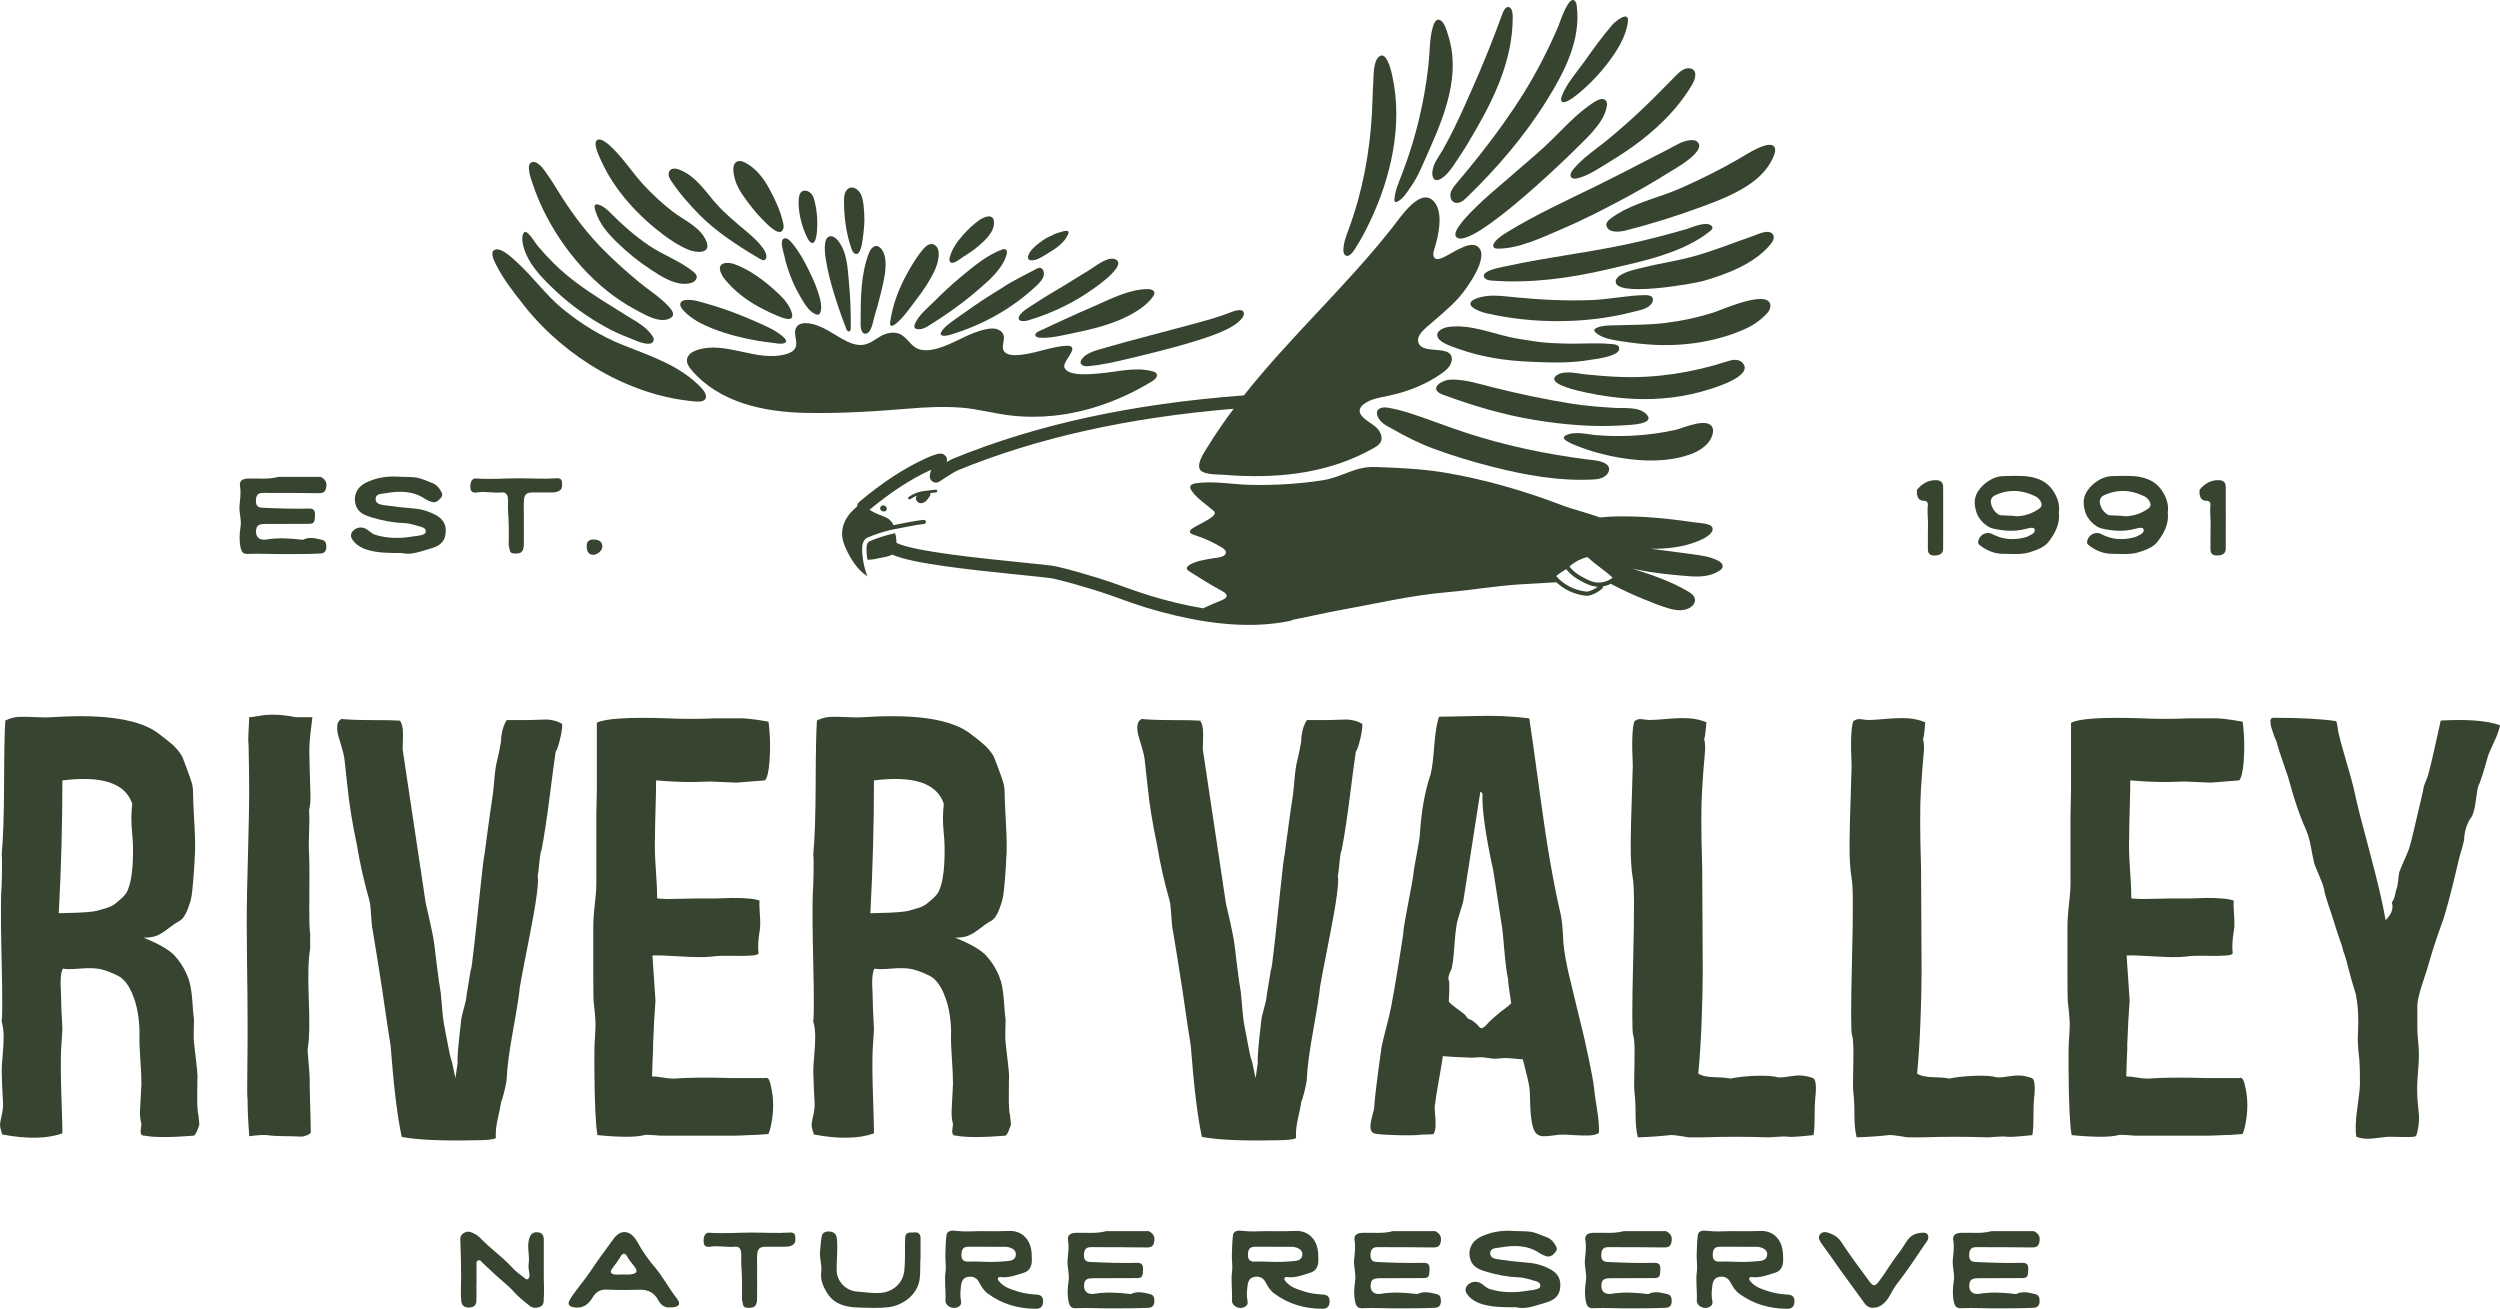 <svg xmlns="http://www.w3.org/2000/svg" id="Layer_2" data-name="Layer 2" viewBox="0 0 851.2 445.62"><defs><style>      .cls-1 {        fill: #374430;      }    </style></defs><g id="Layer_1-2" data-name="Layer 1"><g><g><path class="cls-1" d="m531.75,32.75c-.15.41-.28.85-.21,1.28.43,2.86,6.9-3.02,7.66-3.69,2.8-2.48,5.37-5.22,7.67-8.17,3.35-4.32,6.64-9.17,7.39-14.71.55-4.12-4.29-.17-5.25.94-3.35,3.88-6.36,8.03-9.31,12.22-2.19,3.12-5.1,6.39-6.94,9.9-.38.73-.72,1.47-1,2.23Z"></path><path class="cls-1" d="m458.45,87.09c1.5.4,3.07-2.66,3.7-3.65,1.58-2.49,2.96-5.22,4.21-7.82,7.22-15.06,11.31-32.99,7.74-49.57-.12-.57-.25-1.14-.4-1.7-.35-1.4-1.8-6.8-4.07-5.15-2.16,1.57-1.91,6.81-2.07,9.17-.22,3.29-.24,6.59-.42,9.89-.73,13.53-3.21,27-7.92,39.72-.84,2.27-1.77,4.62-1.82,7.07-.02.8.15,1.8,1.04,2.04Z"></path><path class="cls-1" d="m475.21,68.8c.14.02.28-.02.4-.08,2.03-.84,3.55-3.38,4.75-5.13,1.32-1.92,2.46-3.95,3.4-6.08,6.21-14.07,14.37-29.96,9.25-45.68-.47-1.46-1.19-4.38-2.83-5.04-1.49-.6-2.14,1.73-2.41,2.72-1.08,3.94-.93,8.19-1.37,12.24-.46,4.31-1.11,8.6-1.95,12.85-1.65,8.42-4.03,16.69-7.12,24.7-1.08,2.8-2.28,5.45-2.57,8.48-.04.41.03.95.44,1.02Z"></path><path class="cls-1" d="m487.67,58.71c0,.11,0,.23,0,.34,0,.92.32,2.01,1.2,2.24.4.1.82,0,1.2-.16,2.79-1.19,4.97-5.08,6.61-7.47,2.05-3.01,3.89-6.16,5.71-9.32,6.84-11.85,12.56-24.26,12.67-38.2,0-1.06-.02-3.95-1.74-3.73-1.01.13-1.64,1.89-1.93,2.69-.03.09-.06.17-.09.26-3.15,8.62-6.59,17.13-10.32,25.51-2.01,4.51-4,9.03-6.2,13.46-1.12,2.25-2.28,4.48-3.53,6.67-1.39,2.43-3.41,4.81-3.57,7.71Z"></path><path class="cls-1" d="m494.17,64.92c-1.02,2.21.22,5.01,3.03,3.93.84-.32,1.51-.96,2.16-1.58,10.29-9.96,19.77-20.98,27.33-33.17,5.94-9.58,11.63-20.39,10.17-32.05-.07-.57-.17-1.16-.53-1.61-2.12-2.62-5.25,7.3-5.77,8.53-1.71,3.99-3.56,7.93-5.56,11.78-7.66,14.94-18.11,28.66-28.91,41.46-.71.84-1.44,1.7-1.9,2.7Z"></path><path class="cls-1" d="m542.16,44.95c2.25-2.6,4.45-5.49,4.93-8.89.08-.56.1-1.18-.2-1.66-.74-1.17-2.55-.62-3.72.11-6.63,4.13-11.46,10.02-17.09,15.26-3.9,3.62-8.06,6.98-12.03,10.53-1.47,1.31-10.95,8.98-15.75,14.66-2.1,2.49-3.31,4.59-2.55,5.61,4.48,6,42.54-31.14,46.42-35.61Z"></path><path class="cls-1" d="m568.17,50.74c-2.78,1.42-5.55,2.85-8.31,4.28-5.54,2.86-11.08,5.72-16.68,8.46-10.17,4.98-20.42,9.66-30.08,15.6-1.54.94-3.1,1.94-4.19,3.38-.13.17-.26.37-.35.58-.17.39-.22.81.02,1.14.29.41.87.47,1.38.48,7.16.03,14.89-3.72,21.36-6.47,7.19-3.06,14.15-6.6,21.04-10.28,5.5-2.94,10.9-6.07,16.19-9.38,1.53-.96,13.48-7.54,9.02-10.49-.41-.27-.93-.34-1.43-.34-2.88-.04-5.48,1.76-7.95,3.03Z"></path><path class="cls-1" d="m583.03,77.73c.13-.66-.23-.83-.7-1.13-1.9-1.19-6.48.94-8.41,1.49-6,1.71-12.04,3.31-18.13,4.67-14.13,3.15-28.55,4.73-42.67,7.81-.47.1-2.15.38-3.85.85-2.59.71-5.2,1.85-3.55,3.42.57.54,1.41.64,2.19.7,13.23,1,26.54-.8,39.41-3.82,11.59-2.72,25.57-5.43,35.02-13.1.3-.24.61-.52.68-.9Z"></path><path class="cls-1" d="m562.44,103.19c.3-.49.48-1.11.27-1.65-.36-.9-1.53-1.07-2.5-1.06-5.97.07-11.88,1.39-17.86,1.66-8.91.4-17.84-.08-26.7-.94-4.16-.4-8.75-1.13-12.77.35-5.42,2,.34,4.45,3.12,5.09,15.97,3.69,34.12,3.68,50.03-.45,2.18-.56,5.14-.93,6.41-3.01Z"></path><path class="cls-1" d="m540.4,122.68c2.7-.42,5.45-.69,8.03-1.61.94-.33,2.48-.86,2.8-1.95.59-2.04-2.16-1.92-3.42-2.04-4.19-.37-8.54-.05-12.75-.06-2.36,0-4.74-.14-7.09-.24-3.7-.17-7.36-.85-11.02-1.43-7.73-1.23-15.95-5.17-23.85-4.02-1.7.25-4.53,1.45-3.55,3.57.89,1.94,5.23,3.23,7.06,3.89,7.7,2.76,15.86,4.01,24.01,4.36,6.64.28,13.18.57,19.79-.46Z"></path><path class="cls-1" d="m549.22,138.84c-4.76-.3-9.38-.65-14.05-1.39-9.16-1.47-17.96-3.32-27.04-5.61-4.36-1.1-8.95-2.59-13.69-2.61-.58,0-1.54.09-2.35.36-3.01.99-4.87,3.31-.64,4.86,10.01,3.65,20.19,6.75,30.92,8.51,10.06,1.65,20.02,2.54,30.33,1.86,1.82-.12,11.38-.29,7.8-3.86-2.62-2.61-7.73-1.88-11.28-2.1Z"></path><path class="cls-1" d="m540.66,156.46c-14.11-1.8-27.9-4.67-41.37-9.06-6.15-2.01-12.16-4.37-18.3-6.41-2.82-.93-5.65-1.72-8.56-2.2-2.17-.36-4.25.48-3.42,2.82.82,2.34,3.1,3.34,5.02,4.42,4.84,2.72,9,4.87,14.31,6.83,6.48,2.4,13.11,4.37,19.81,6.08,11.19,2.83,22.35,4.88,33.95,4.34,1.73-.08,3.62-.29,4.9-1.61,1.13-1.17,1.27-2.72-.18-3.71-1.71-1.17-4.14-1.25-6.13-1.51Z"></path><path class="cls-1" d="m537.15,56c-.56.57-1.09,1.17-1.6,1.79-.6.74-1.43,2.3-.15,2.9.51.24,1.11.16,1.66.03,3.83-.9,7.57-3.59,10.91-5.6,3.73-2.24,7.36-4.66,10.8-7.32,6.81-5.26,12.98-11.52,17.37-18.98.97-1.65,2.13-4.97-.66-5.53-1.87-.37-3.54,1.1-4.88,2.45-3.58,3.62-7.11,7.3-10.8,10.81-4.07,3.87-8.27,7.63-12.63,11.18-3.35,2.73-7,5.16-10.01,8.26Z"></path><path class="cls-1" d="m604.29,50.35c-1.23-3.39-10.12,2.5-11.67,3.4-6.59,3.85-13.45,7.26-20.43,10.34-6.26,2.77-13.02,4.3-19.13,7.43-1.68.86-3.28,1.83-4.78,2.97-.75.57-1.55,1.41-1.32,2.35.64,2.65,4.69,2.11,6.46,1.66,8.69-2.21,17.49-4.95,25.93-8.08,5.9-2.19,12.01-4.51,17.14-8.25,3.31-2.41,6.19-5.6,7.6-9.51.27-.74.48-1.56.2-2.31Z"></path><path class="cls-1" d="m596.96,80.32c-7,2.42-13.8,5.21-20.97,7.14-5.33,1.43-10.78,2.19-16.13,3.53-2.52.63-7.47,1.55-9.24,3.62-.28.33-.43.63-.48.91-1.14,6.03,26.68,1.03,29.7.17,8.08-2.31,17.63-5.91,23.06-12.59.77-.95,1.46-2.34.72-3.32-1.44-1.89-5.02-.03-6.66.54Z"></path><path class="cls-1" d="m583.25,106.46c-5.3,1.66-10.76,2.83-16.27,3.5-5.39.65-10.78.63-16.19.78-2.27.07-5.01-.04-7.14.86-.87.37-1.2.92-.24,1.75,2.28,1.97,6.14,2.45,9.03,2.9,3.63.57,7.32.99,10.99,1.17,10.69.5,21.92-1.25,31.63-5.83,2.38-1.12,5.1-3.2,6.81-5.19.6-.7,1.01-1.63.9-2.54-.69-5.58-17.04,1.84-19.51,2.62Z"></path><path class="cls-1" d="m590.53,122.52c-.98.04-1.92.36-2.85.65-11.51,3.69-23.69,5.6-35.79,5.18-4.08-.14-8.16-.48-12.22-.9-2.8-.29-7.16-1.49-9.69.36-3.62,2.63,6.15,4.93,7.19,5.18,4.47,1.1,9.02,1.91,13.6,2.39,1.77.19,3.55.32,5.33.41,8.95.43,17.63-.58,26.14-3.31,2.33-.75,15.1-4.67,10.99-9.02-.67-.71-1.71-.98-2.69-.94Z"></path><path class="cls-1" d="m575.25,154.8c3.47-1.21,6.98-3.49,7.88-7.05.19-.77.24-1.62-.13-2.32-1.84-3.46-10.01.39-12.62.96-4.89,1.07-9.86,1.73-14.86,1.97-3.96.2-7.93.13-11.88-.19-3.32-.27-7.39-1.5-10.55.07-.76.38-.78.82-.44,1.26.78.99,3.43,1.97,3.89,2.15,2.3.94,4.66,1.75,7.06,2.42,9.76,2.72,21.92,4.12,31.65.72Z"></path><path class="cls-1" d="m257.72,109.67c-3.79-1.67-7.64-3.22-11.56-4.56-1.96-.67-3.93-1.29-5.93-1.84-1.82-.51-3.71-1.14-5.59-1.17-.89-.02-2.32.02-2.85.89-.58.95.36,2.1.96,2.77,2.54,2.81,6.36,4.71,9.83,6.1,5.01,1.96,10.31,3.32,15.61,4.2,1.59.26,3.19.48,4.8.65.85.09,2.09.38,3.13.31.46-.03.89-.13,1.23-.35.72-.47.02-1.35-.42-1.75-2.58-2.38-6.04-3.84-9.21-5.24Z"></path><path class="cls-1" d="m269.04,108.55c.82-.27.79-1.2.6-1.89-.93-3.37-3.72-5.94-6.24-8.19-3.87-3.45-8.6-6.87-13.52-8.6-1.73-.61-5.23-.73-4.73,2.01.33,1.77,1.73,3.4,2.91,4.68,3.36,3.69,7.5,6.55,11.95,8.79,1.42.71,2.84,1.43,4.31,2.02,1.26.51,2.97,1.31,4.37,1.24.12,0,.24-.03.36-.07Z"></path><path class="cls-1" d="m266.82,86.19c.46,2.15,1.05,4.28,1.77,6.35,1.01,2.9,2.29,5.71,3.85,8.36.62,1.05,1.3,2.27,2.12,3.37.86,1.16,1.87,2.18,3.1,2.71.4.17.91.28,1.26.01.18-.14.28-.35.36-.56.58-1.52.23-3.48-.17-5.02-.82-3.21-2.18-6.25-3.64-9.22-1.57-3.19-3.27-6.33-5.51-9.09-.6-.74-1.88-2.37-3.02-1.89-1.49.62-.35,3.92-.13,4.97Z"></path><path class="cls-1" d="m288.17,112.02c.02.06.05.12.07.17.21.5.87,1.04,1.27.34.13-.24.14-.52.15-.79.08-5.15-.11-10.32-.6-15.45-.45-4.78-.56-10.38-3.69-14.3-.61-.76-1.41-1.49-2.38-1.55-4.88-.32-.07,15.98.61,18.27,1.33,4.5,2.86,8.94,4.57,13.31Z"></path><path class="cls-1" d="m293.54,112.91c.29.49.63.7.99.72,2.19.09,2.75-4.41,3.19-5.85.8-2.64,1.56-5.29,2.19-7.97.9-3.8,2.03-8.07,1.47-11.96-.19-1.29-.86-2.99-1.98-3.74-1.6-1.08-2.94.53-3.5,1.95-2.86,7.27-2.85,15.6-2.87,23.29,0,1.17-.11,2.51.5,3.57Z"></path><path class="cls-1" d="m305.07,110.2c2.75-2.32,4.94-5.61,7.1-8.45,2.32-3.05,4.5-6.25,6.11-9.74.96-2.08,2.72-7.67-.55-8.84-1.78-.64-3.57,1.81-4.47,2.98-1.64,2.15-3.05,4.53-4.36,6.89-2.88,5.2-5.04,10.87-5.84,16.79-.24,1.76,1.22,1.04,2,.38Z"></path><path class="cls-1" d="m318.06,102.64c-2.22,2.24-5.35,4.7-6.56,7.67-.05.11-.09.24-.12.36-.1.39-.1.81.18,1.08.15.15.37.23.58.27,2.01.42,3.75-.94,5.35-1.95,1.83-1.15,3.63-2.34,5.41-3.57,3.55-2.46,6.99-5.09,10.26-7.93,3.63-3.15,8.35-7.18,9.59-12.03.14-.56.17-1.26-.31-1.58-.38-.25-.88-.12-1.31.03-5.15,1.85-9.89,5.92-14.07,9.37-3.15,2.6-6.12,5.39-8.99,8.28Z"></path><path class="cls-1" d="m355.37,93.74c.26-1.1-.29-2.58-1.42-2.56-.37,0-.72.19-1.05.36-3.92,2.11-7.88,3.92-11.61,6.41-1.08.72-2.21,1.36-3.31,2.05-4.46,2.77-8.68,5.79-12.98,8.83-1,.71-1.94,1.42-2.86,2.22-.45.39-1.98,1.96-1.87,2.66,0,.02,0,.03.01.05.27.93,2.22.52,2.84.34,11.08-3.24,21.4-8.91,29.81-16.85,1.05-.99,2.11-2.09,2.44-3.49Z"></path><path class="cls-1" d="m347.05,107.6c-.26.52-.27.9-.12,1.17.41.72,1.96.65,2.85.39,6.98-2.04,13.69-5.06,19.8-9.01,1.32-.85,14.41-9.38,10.43-11.73-2.31-1.36-6.34,1.68-8.18,2.91-2.21,1.48-4.53,2.74-6.76,4.18-4.11,2.65-8.45,4.93-12.49,7.68-1.55,1.06-4.67,2.7-5.54,4.41Z"></path><path class="cls-1" d="m353.58,112.86c-.5.23-1.07.59-1.09,1.11,0,.04,0,.07,0,.11.07.62.84.85,1.46.89,3.83.27,7.89-.82,11.62-1.58,5.49-1.11,11.06-2.47,16.21-4.71,3.73-1.62,8.69-4.43,10.91-7.91.21-.33.4-.69.37-1.07-.07-.94-1.28-1.27-2.22-1.27-6.53,0-13.07,3.58-18.94,6.1-6.16,2.64-12.33,5.52-18.33,8.32Z"></path><path class="cls-1" d="m368.51,122.03c-.23.29-.46.61-.55.95-.08.27-.08.55.08.83.5.91,1.58.94,2.48.86,1.27-.12,2.54-.28,3.81-.47,2.48-.38,4.95-.9,7.39-1.48,8.82-2.07,17.65-4.19,26.3-6.92,3.24-1.02,6.48-2.12,9.54-3.61,1.95-.94,3.86-2.08,5.24-3.75.38-.47.73-1.01.73-1.62-.03-2.14-3.42-.91-4.47-.5-4.38,1.75-8.94,2.94-13.48,4.17-1.03.28-2.05.56-3.08.83-8.8,2.38-17.67,4.61-26.42,7.15-2.39.69-5.91,1.49-7.55,3.55Z"></path><path class="cls-1" d="m211.96,117.41c-7.41-2.95-14.27-7.23-20.43-12.28-5.85-4.8-10.13-11.02-15.74-16.04-1.38-1.23-4.88-4.67-7.03-4.14-2.21.55-.59,3.69.05,4.99,2.52,5.1,6.06,9.55,9.55,13.99.14.17.27.35.41.52,13.83,17.29,35.63,30.38,57.97,32.24.11,0,.22.02.33.03,3.86.3,4.23-2.03,1.71-4.68-7.25-7.64-17.33-10.83-26.82-14.62Z"></path><path class="cls-1" d="m189.43,99.27c5.06,4.72,10.74,8.76,16.8,12.1,2.51,1.38,5.12,2.61,7.81,3.6,1.03.38,5.26,2.5,7.36,2,.66-.16,1.11-.57,1.19-1.36.04-.4-.16-.77-.38-1.11-2.13-3.3-5.79-5.11-9.02-7.13-2.84-1.79-5.71-3.54-8.54-5.35-5.66-3.62-11.2-7.51-16-12.25-1.89-1.87-3.7-3.82-5.41-5.86-1.25-1.49-2.11-3.25-3.59-4.56-.28-.24-.64-.49-.98-.36-.19.07-.32.24-.42.42-.56.96-.49,2.15-.3,3.24,1.18,6.75,6.66,12.11,11.47,16.61Z"></path><path class="cls-1" d="m184.83,71.17c6.6,13.8,17.93,27.07,31.58,34.29,1.97,1.04,4.97,2.84,7.78,3.36,1.64.3,3.21.16,4.48-.81,1.09-.84.16-2.33-.51-3.11-3.07-3.57-7.15-5.98-10.73-8.97-3.91-3.26-7.72-6.64-11.33-10.22-5.64-5.59-10.47-11.84-14.75-18.51-1.56-2.44-3.01-4.96-4.68-7.33-1.04-1.47-3.21-5.15-5.45-4.68-2.53.53-.16,6.48.32,7.89.93,2.76,2.03,5.46,3.29,8.08Z"></path><path class="cls-1" d="m210.08,82.53c3.64,3.56,7.64,6.76,11.92,9.53,3.05,1.97,6.9,4.47,10.76,4.58.87.03,1.73-.07,2.59-.32.67-.19,1.32-.59,1.66-1.2.58-1.02-.06-1.92-.88-2.57-4.6-3.72-10.37-5.7-15.25-9.02-4.62-3.14-8.85-6.82-12.77-10.8-1.09-1.11-2.35-2.29-3.81-2.88-2.1-.84-2.11.31-1.53,2.1,1.42,4.36,4.04,7.37,7.3,10.57Z"></path><path class="cls-1" d="m225.99,80.03c2.66,1.99,5.48,3.81,8.56,5.05.62.25,1.39.46,2.19.58,2.44.37,5.05-.16,3.79-3.41-1.92-4.97-7.81-7.32-11.73-10.39-3.31-2.6-6.41-5.44-9.29-8.5-4.21-4.48-7.46-9.86-12.06-13.96-.8-.71-2.78-2.37-4-1.79-1.94.92.86,6.26,1.45,7.55,4.44,9.78,12.57,18.49,21.09,24.87Z"></path><path class="cls-1" d="m238.29,73.26c5.52,5.58,12.75,10.32,19.61,14.37.66.39,2.25,1.61,2.85.5,1.4-2.58-4.92-7.93-6.41-9.18-3.86-3.25-7.41-6.14-10.4-9.5-2.25-2.53-3.72-4.65-5.83-6.85s-4.17-3.82-6.9-4.88c-1.85-.71-3.64-.33-3.55,1.85.03.66.39,1.3.77,1.88,2.93,4.36,6.03,7.94,9.85,11.8Z"></path><path class="cls-1" d="m253.66,67.54c1.77,2.43,3.59,4.79,5.7,6.94.07.08.15.15.22.22,1,1,6.31,6.91,7.17,2.94.13-.58.02-1.17-.11-1.75-.9-4.04-2.73-8-4.71-11.63-1.91-3.5-4.42-6.81-7.97-8.76-1.02-.56-2.35-1.01-3.3-.33-1.57,1.13-.87,4.33-.44,5.85.68,2.37,2,4.53,3.44,6.51Z"></path><path class="cls-1" d="m276.13,82.59c2.13,1.17,2.13-5.56,2.14-6.53.01-2.22-.22-4.44-.69-6.61-.38-1.73-.79-3.72-2.65-4.38-.05-.02-.1-.04-.16-.05-.48-.14-1-.17-1.46.02-.92.39-1.25,1.52-1.34,2.51-.38,4.12.93,9.39,2.74,13.11.31.63.77,1.59,1.41,1.94Z"></path><path class="cls-1" d="m291.15,86.39c.58.25,1.21-.03,1.65-1.02.6-1.35.8-2.93.99-4.39.35-2.65.66-5.49.46-8.16-.16-2.14-.2-4.4-1.02-6.42-.81-1.99-3.53-3.83-5.14-1.4-.66,1-.72,2.26-.72,3.46,0,5.57.75,11.17,2.6,16.42.28.78.71,1.31,1.17,1.51Z"></path><path class="cls-1" d="m323.55,89.23c.96,1.05,3.68-1.35,4.47-1.83,1.71-1.04,3.39-2.15,4.92-3.45,2.36-2,5.82-5.08,5.48-8.53-.3-3-3.67-1.43-5.13-.38-1.99,1.44-3.78,3.15-5.41,4.99-1.93,2.18-3.68,4.61-4.47,7.42-.15.53-.25,1.13.02,1.61.04.06.07.11.12.16Z"></path><path class="cls-1" d="m327.42,138.8c5.64.46,11.03,2,16.63,2.66,4.97.58,9.92.58,14.79.07,11.82-1.24,23.19-5.48,33.47-11.73.93-.57,1.99-1.61,1.46-2.56-.26-.47-.82-.67-1.34-.81-5.79-1.6-12.04.2-17.88.69-2.57.21-10.72,1.2-12.1-1.88-.21-.46-.08-1,.11-1.47.62-1.52,1.81-2.76,2.4-4.29.12-.3.21-.63.12-.94-.21-.73-1.18-.86-1.94-.82-5.93.34-11.45,3.09-17.4,3.2-1.17.02-2.42-.09-3.35-.8-2.02-1.52-.06-4.05-.7-6.04-.34-1.07-1.38-1.82-2.47-2.08s-2.25-.13-3.35.08c-6,1.15-10.83,4.91-16.59,6.54-1.69.48-3.46.79-5.21.55-3.52-.47-4.32-3.25-6.93-5.02-1.61-1.09-3.77-1.08-5.61-.45-2.45.84-4.22,2.78-6.71,3.51-2.09.62-4.36.03-6.33-.91-4.42-2.14-8.47-5.76-13.53-6.25-1.26-.12-2.68.04-3.52,1-1.86,2.13.5,5.09-.65,7.41-.54,1.1-1.75,1.7-2.93,2.05-10.15,3.03-20.85-4.75-30.77-1.24-1.46.52-2.95,1.53-3.18,3.06-.2,1.37.67,2.64,1.57,3.69,9.55,11.2,24.93,14.3,38.95,14.57,11.64.22,23.16-.48,34.8-1.45,6.04-.5,12.13-.82,18.18-.33Z"></path><path class="cls-1" d="m351.91,88.59c1.78-.28,3.32-1.42,4.83-2.31,2.65-1.56,5.7-3.59,6.94-6.54.91-2.16-2.58-.66-3.37-.47-.96.24-1.81.65-2.24.94-1.16.42-2.25,1.08-3.26,1.8-1.46,1.04-3.15,2.33-4.14,3.85-1.05,1.61-1.04,3.09,1.25,2.73Z"></path><path class="cls-1" d="m299.86,172.51c-.45.65-.05,1.46.7,1.59.76.14,1.5-.14,1.35-1.04-.16-.95-1.47-1.39-2.05-.55Z"></path><path class="cls-1" d="m584.93,190.88c-2.75-1.42-5.98-1.8-9.01-2.22-4.67-.65-9.34-1.25-14.02-1.83,5.67.13,11.36-.58,16.34-2.62,1.42-.58,5.35-2.38,4.82-4.44-.12-.46-.52-.82-.96-1-1.67-.7-3.92-.72-5.69-.98-2.18-.33-4.36-.63-6.55-.88-4.19-.5-8.4-.85-12.62-1.01-4.18-.15-8.37-.17-12.51.28-4.38-1.63-9.1-2.69-13.15-4.24-12.7-4.86-26.02-8.72-39.43-10.98-7.99-1.35-15.87-1.68-23.94-1.96-6.95-.25-11.17,3.47-17.88,4.52-1.95.31-3.9.56-5.87.78-6.21.68-12.47.93-18.71.79-3.63-.08-7.32-.56-10.99-.76-2.47-.13-4.93-.14-7.37.19-.8.11-2.15.32-2.13,1.39,0,.47.26.89.53,1.27,1.94,2.77,4.97,4.56,7.49,6.82,2.35,2.11-8.26,5.33-8.16,6.97.04.63.76.94,1.36,1.13,3.43,1.07,6.73,2.57,9.78,4.46.9.56,1.71,1.57.63,2.49-.89.76-2.58.83-3.68,1.01-2.58.41-6.53.97-8.66,2.6-.33.25-.56.7-.42,1.1.11.32.42.53.71.71,3.73,2.36,7.47,4.72,11.35,6.82,2.2,1.19,1.81,2.28-.32,3.13-2.08.83-4.14,1.7-6.16,2.66-.02.01-.05.03-.07.04-5.82-.97-11.99-2.44-18.5-4.43-2.83-.87-5.69-1.9-8.46-2.89-2.86-1.03-5.81-2.09-8.79-3-5.05-1.53-9.6-2.89-14.23-3.93-1.53-.35-5.94-.79-12.03-1.4-12.97-1.31-36.63-3.69-42.37-6.62-.04-.48-.08-.98-.13-1.53-.06-.63-.2-1.21-.36-1.77-2.58.53-6.21,1.61-8.73,2.76-.75.34-1.03,1.51-1.03,2.41,0,1.27.12,2.59.32,3.83,1.44.14,3.43-.4,4.78-.66,1.03-.2,2.06-.36,3.03-.75.23-.1.42-.21.61-.32,6.66,2.97,24.33,4.96,43.46,6.89,5.5.55,10.25,1.03,11.52,1.32,4.5,1.02,8.97,2.35,13.93,3.85,2.88.87,5.78,1.92,8.59,2.93,2.81,1.01,5.72,2.06,8.65,2.96,14.63,4.47,27.7,6.45,39.02,5.91,3.67-.17,7.16-.61,10.45-1.31.29-.06.55-.18.78-.34,5.18-.98,10.3-2.24,15.49-3.17,12.44-2.23,24.81-5.19,37.35-6.25,8.1-.69,16.08-2.09,24.16-2.62,4.24-.27,8.51-.44,12.76-.75,2.64,2.53,6.18,4.19,10.03,4.6.18.02.34.02.51.01.56-.03,1.04-.19,1.48-.34,1.27-.43,2.47-1.12,3.46-2,.1-.09.29-.26.39-.54.04-.11.05-.22.05-.33.9-.15,1.78-.44,2.6-.86,3.52,1.85,7.13,3.55,10.81,5.05,2.98,1.21,6.06,2.51,9.15,3.38,2.63.74,5.77,1.07,7.89-1.02.91-.89,1.14-2.18.37-3.26-.47-.67-1.18-1.13-1.89-1.55-5.84-3.48-12.49-5.7-19.07-7.8.83.19,1.67.37,2.51.53,4.78.93,9.62,1.46,14.47,1.88,4.41.39,8.94.86,12.84-1.74.46-.3.9-.71,1-1.24.18-.93-.72-1.71-1.56-2.15Zm-43.47,10.29c-.57.19-.94.3-1.39.25-3.99-.43-7.78-2.39-10.22-5.28.3-.29,1.09-.94,3.12-2.18.11-.07.19-.11.29-.17,1.18,1.51,2.68,2.75,4.64,3.82,1.87,1.02,3.8,2.07,6.06,2.15.01,0,.02,0,.03,0-.76.6-1.62,1.09-2.54,1.4Zm6.98-4.02c-1.3.83-2.87,1.26-4.42,1.2-1.93-.08-3.71-1.04-5.48-2.01-1.73-.94-3.08-2.05-4.13-3.38.08-.16.4-.56,1.6-1.35l.12-.08c.78-.52,1.61-.94,2.46-1.25.14-.05.29-.11.46-.18.48-.19,1.2-.49,1.52-.35.02.01.05.02.07.04h0c.1.07.18.15.27.24,1.29,1.2,2.7,2.27,4.06,3.31,1.36,1.03,2.76,2.09,4.09,3.34,0,0,0,0,0,0-.17.16-.42.33-.64.47Z"></path><path class="cls-1" d="m295.41,183.03c2.05-.93,4.98-1.89,7.52-2.52,2.54-.52,9.88-2.01,11.64-2.09.39-.02.69-.35.68-.74-.02-.39-.35-.69-.74-.68-1.58.07-7.06,1.14-10.3,1.8-.42-1.05-1.34-2.24-3.37-2.98-1.97-.71-3.59-1.49-4.81-2.24,7.39-6.1,14-10.41,20.72-13.51.1-.04.19-.09.28-.13-.22.72-.39,1.42-.46,2-.1.83.3,1.64,1.01,2.07.71.43,1.61.41,2.3-.06,2.84-1.92,5.38-3.47,6.3-3.85,26.99-11.05,57.76-17.91,93.86-20.93-3.15,4.21-6.16,8.54-8.93,13.07-1.08,1.76-3.25,4.86-2.78,7.05.53,2.5,6.04,2.18,8.28,2.36,1.23.1,2.46.19,3.7.26,16.51.92,32.89-1.07,47.46-9.39.9-.51,1.84-1.1,2.31-2.02.9-1.75-.24-3.9-1.74-5.18-2.15-1.82-8.16-4.54-3.96-7.74,2.35-1.78,5.41-2.21,8.3-2.81,6.5-1.34,12.81-3.84,18.23-7.66,1.55-1.1,3.15-2.5,3.37-4.39.67-5.72-9.82-1.7-11.32-5.98-.67-1.92.99-3.81,2.53-5.15,3.88-3.38,7.93-6.58,11.35-10.42,2.29-2.57,11.04-14.33,6.01-17.39-3.09-1.88-9.49,3.36-12.4,4.24-.53.16-1.12.3-1.62.08-1.12-.5-.86-2.14-.48-3.31,1.37-4.22,3.12-11.86.2-15.77-4.55-6.1-11.75,4.98-14.39,8.33-15.77,20.07-34.84,37.31-50.64,57.27-38.2,2.88-70.61,9.92-98.97,21.53-.57.23-1.36.66-2.21,1.16.22-1,.1-1.8-.85-2.45-.73-.49-1.48-1-6.55,1.33-7.28,3.35-14.39,8.01-22.36,14.67-.49.41-.74,1-.76,1.59-2.6,2.1-6.92,6.77-4.28,13.23,2.95,7.23,6.53,9.79,7.8,10.5-.94-2.12-1.84-6.11-1.81-9.48,0-.67.15-2.91,1.86-3.69Z"></path><path class="cls-1" d="m319.11,167.11c-.04-.25-.28-.43-.53-.39-.83.13-1.58.2-2.3.27-2.24.22-4.18.4-6.88,2.2-.21.14-.27.43-.13.65.09.13.24.21.39.21.09,0,.18-.03.26-.08.83-.55,1.56-.92,2.27-1.2-.15.18-.27.39-.32.65-.14.72.35,1.48,1.01,1.78.09.04.18.07.27.09.59.14,1.22-.05,1.72-.39.5-.34.89-.82,1.25-1.31.27-.37.61-.79.68-1.25.02-.15,0-.31-.05-.46.63-.06,1.27-.13,1.99-.24.25-.04.43-.28.39-.53Z"></path></g><g><path class="cls-1" d="m162.21,436.75c0,1.96.05,3.96,0,5.96,0,1.57-.76,2.38-2.34,2.48-1.57.05-2.62-.48-2.81-2.19-.29-2.72-.05-5.44-.05-8.15,0-4.34-.14-8.68-.29-13.07-.05-1.53,1.96-2.86,3.53-2.29,1.15.48,2.29,1,3.15,1.91,3.34,3.58,7.49,6.34,10.83,10.01,1.24,1.38,2.77,2.53,4.24,3.62.38.24.67.81,1.24.48.48-.29.62-.81.57-1.38-.1-1.29-.48-2.58-.29-3.81.48-2.91-.72-5.82.24-8.73.52-1.67,1.48-2.15,2.96-2,1.57.14,1.96,1.24,1.96,2.62v12.45c0,2.43.19,4.86,0,7.34-.05,1.15.05,2.34-1.14,2.86-1.24.57-2.57.62-3.67-.24-1.76-1.43-3.62-2.86-5.15-4.53-2.19-2.53-4.91-4.44-7.3-6.77l-3.48-3.24c-.48-.43-.86-1.29-1.67-.91-.72.34-.48,1.15-.48,1.77-.05,1.91,0,3.86,0,5.82h-.05Z"></path><path class="cls-1" d="m228.25,445.14c-1.81.19-3.1-.62-4.15-2.48-1.24-2.34-3.29-3.62-6.15-3.53-3.77.1-7.53.14-11.3-.05-2.29-.1-3.77.81-4.86,2.67-1.43,2.29-3.19,3.81-6.15,3.39-1.95-.24-2.57-1.1-1.57-2.72,2.1-3.39,4.82-6.34,7.01-9.63,2.38-3.63,4.96-7.06,7.49-10.54.33-.48.72-.95,1.1-1.38,1.95-2,4.43-1.81,6.29.43.95,1.15,1.53,2.53,2.29,3.72,1.38,2.24,2.96,4.39,4.67,6.39,2.86,3.39,4.86,7.34,7.63,10.82,1.43,1.86.57,2.91-2.29,2.91Zm-16.17-11.21c.91,0,1.86.1,2.81-.05,1.96-.24,2.34-1.05,1.14-2.62-.86-1.15-1.81-2.15-2.48-3.43-.62-1.24-1.48-1.33-2.19-.1-.91,1.53-1.96,2.91-3,4.29-.72,1.05-.38,1.76.91,1.91.91.1,1.86,0,2.81,0Z"></path><path class="cls-1" d="m257.77,432.98c0,3.1.05,6.2,0,9.3-.05,2.38-.91,3.1-3.1,3-1.05,0-1.67-.38-1.76-1.48-.05-.52-.29-1.05-.29-1.53.1-3.96.05-7.92-.24-11.83-.1-1.38.14-2.77-.05-4.15-.19-1.24-.81-1.96-2.15-1.81-2.77.29-5.58-.48-8.35,0-1.14.19-2.15-.05-2.24-1.53-.19-1.81.48-3.34,1.81-3.24,4.67.38,9.82-.05,14.54-.05,4.15,0,8.68.29,12.83,0,1-.09,1.96.14,2,1.38.1,1.33.14,2.62-1.53,3.15-.62.24-1.24.29-1.86.29h-6.53c-2.19,0-2.96.67-3.05,2.86-.1,1.91,0,3.77,0,5.63h-.05Z"></path><path class="cls-1" d="m313.42,428.26c-.19,2.05.05,4.63-.29,7.2-.62,5.29-5.72,8.96-10.4,9.59-3.53.43-6.96.24-10.44.14-3.86-.1-7.82-.91-10.25-4.34-1.53-2.24-2.81-4.82-2.43-7.77.33-2.38-.67-4.72-.38-7.11.19-1.76.19-3.58.62-5.25.33-1.29,1.72-1.57,2.91-1.38,1.19.19,1.96.81,2.15,2.19.43,3.67-.1,7.3-.05,10.97.1,3.81,3.1,6.96,6.91,7.25,2.77.19,5.48.71,8.35.43,4.29-.48,7.49-3.58,7.82-7.87.33-3.58.1-7.2.24-10.78.14-2.38,1.72-1.76,2.96-1.91,1.48-.19,2.29.48,2.29,1.96v6.68Z"></path><path class="cls-1" d="m351.28,427.5c0,.81.1,1.62,0,2.43-.24,1.67-1,2.91-2.77,3.43-2.62.81-5.2,1.86-8.01,1.43-.33-.05-.57.14-.72.43-.19.48.19.76.43,1.1,1.67,2,4.01,2.67,6.39,3.43,2.1.67,4.29.91,6.49,1.05,1.62.1,2.19,1.1,2.05,2.62-.1,1.48-.91,2.19-2.38,2.19-6.01,0-11.54-1.57-16.4-5.15-1.34-.95-2.15-2.29-2.91-3.72-.81-1.62-2.1-2.29-3.86-2-1.57.29-2.19,1.38-2.38,3-.19,1.76-.38,3.48,0,5.25.24,1.19-.43,1.81-1.34,2.15-1.67.72-4.05-.57-3.96-2.34.19-3.39-.43-6.72.05-10.06.19-1.67-.09-3.43-.09-5.15.09-2.34.09-4.67.38-7.01.14-1.1,1.1-1.67,2.38-1.57,1.91.19,3.81.33,5.72.24,4.29-.19,8.63.09,12.92-.14,4.91-.29,8.01,3.24,8.01,8.39Zm-15.21-3c-2.15,0-4.34-.05-6.53,0-1.57.05-2.19.91-2.19,2.72-.05,1.48.57,2.34,2.15,2.34,1.81-.05,3.62-.05,5.44.05,2.96.14,5.91,0,8.87-.33.91-.14,1.96-.71,2.05-1.91.14-1.15-.48-1.96-1.57-2.43-.67-.29-1.34-.43-2.05-.43h-6.15Z"></path><path class="cls-1" d="m391.14,419.2c1.34.67,2.1,1.62,1.91,3.24-.24,1.81-.91,2.34-2.81,2.29-6.25-.1-12.54-.1-18.84-.1-1.67,0-2.29.86-2.34,2.62,0,1.53.43,2.38,2.24,2.43,5.25.24,10.49.43,15.78.29,1.62-.05,2.15.62,2.1,2.19-.05,2.48-.29,3-2.15,3-4.96.05-9.92,0-14.88.05-2.24,0-3,.62-3.05,2.48-.1,2.05,1.29,3.19,3.53,2.81,3.81-.62,7.68-.43,11.49,0,.33.05.76.14,1.05.05,2.05-1,4.05-.48,6.15,0,1.57.33,1.72,1.24,1.72,2.53,0,1.38-.76,2.15-2,2.19-4.05.19-8.15.19-12.21.19-4.15.05-8.3-.24-12.45-.05-1.62.1-2.19-.62-2.53-2.15-.52-2.48-.38-4.82,0-7.25.33-2.29-.52-4.53-.38-6.82.19-2.24.57-4.48.19-6.77-.33-1.81.67-2.58,2.57-2.67,3.48-.14,7.01.38,10.44-.57h14.45Z"></path><path class="cls-1" d="m448.83,427.5c0,.81.1,1.62,0,2.43-.24,1.67-1,2.91-2.77,3.43-2.62.81-5.2,1.86-8.01,1.43-.33-.05-.57.14-.72.43-.19.48.19.76.43,1.1,1.67,2,4.01,2.67,6.39,3.43,2.1.67,4.29.91,6.49,1.05,1.62.1,2.19,1.1,2.05,2.62-.1,1.48-.91,2.19-2.38,2.19-6.01,0-11.54-1.57-16.4-5.15-1.34-.95-2.15-2.29-2.91-3.72-.81-1.62-2.1-2.29-3.86-2-1.57.29-2.19,1.38-2.38,3-.19,1.76-.38,3.48,0,5.25.24,1.19-.43,1.81-1.34,2.15-1.67.72-4.05-.57-3.96-2.34.19-3.39-.43-6.72.05-10.06.19-1.67-.09-3.43-.09-5.15.09-2.34.09-4.67.38-7.01.14-1.1,1.1-1.67,2.38-1.57,1.91.19,3.81.33,5.72.24,4.29-.19,8.63.09,12.92-.14,4.91-.29,8.01,3.24,8.01,8.39Zm-15.21-3c-2.15,0-4.34-.05-6.53,0-1.57.05-2.19.91-2.19,2.72-.05,1.48.57,2.34,2.15,2.34,1.81-.05,3.62-.05,5.44.05,2.96.14,5.91,0,8.87-.33.91-.14,1.96-.71,2.05-1.91.14-1.15-.48-1.96-1.57-2.43-.67-.29-1.34-.43-2.05-.43h-6.15Z"></path><path class="cls-1" d="m488.7,419.2c1.34.67,2.1,1.62,1.91,3.24-.24,1.81-.91,2.34-2.81,2.29-6.25-.1-12.54-.1-18.84-.1-1.67,0-2.29.86-2.34,2.62,0,1.53.43,2.38,2.24,2.43,5.25.24,10.49.43,15.78.29,1.62-.05,2.15.62,2.1,2.19-.05,2.48-.29,3-2.15,3-4.96.05-9.92,0-14.88.05-2.24,0-3,.62-3.05,2.48-.1,2.05,1.29,3.19,3.53,2.81,3.81-.62,7.68-.43,11.49,0,.33.05.76.14,1.05.05,2.05-1,4.05-.48,6.15,0,1.57.33,1.72,1.24,1.72,2.53,0,1.38-.76,2.15-2,2.19-4.05.19-8.15.19-12.21.19-4.15.05-8.3-.24-12.45-.05-1.62.1-2.19-.62-2.53-2.15-.52-2.48-.38-4.82,0-7.25.33-2.29-.52-4.53-.38-6.82.19-2.24.57-4.48.19-6.77-.33-1.81.67-2.58,2.58-2.67,3.48-.14,7.01.38,10.44-.57h14.45Z"></path><path class="cls-1" d="m516.4,445.1c-4.48,0-8.15,0-11.73-1.05-1.81-.52-3.43-1.43-4.63-2.77-.86-.95-1.62-2.19-.48-3.58,1.1-1.29,2.81-1.62,4.29-.95,1.24.57,2.05,1.72,3.39,2.15,4.34,1.33,8.73,1.29,13.11.52.81-.14,1.67-.14,2.43-.38.72-.19,1.67-.38,1.67-1.29.05-.86-.72-1.33-1.48-1.53-1.86-.48-3.72-1.19-5.63-1.29-3.81-.14-7.54-.81-11.16-1.91-2.24-.67-4.63-1.48-5.53-4.1-1-3.1.24-6.15,3.24-7.68,3.43-1.72,7.15-2.38,10.97-2.15,1.96.14,3.86.05,5.77.24,2.15.19,3.91,1.19,5.82,1.86,1.62.52,2.67,1.81,3.43,3.29.38.76.14,1.33-.33,1.91-.86,1-1.81,1.76-3.2,1.29-.72-.24-1.43-.57-2.05-.95-4.24-2.91-8.92-2.81-13.69-1.96-1.24.19-3.24.1-3.24,1.96,0,1.67,1.86,1.96,3.1,2.1,3.24.48,6.53.86,9.82,1.1,2.67.19,5.39,1,7.92,2.43,2.72,1.62,3.39,3.86,2.91,6.68-.43,2.62-2.62,3.86-4.72,4.44-3.53,1-7.01,2.48-10.01,1.62Z"></path><path class="cls-1" d="m567.28,419.2c1.34.67,2.1,1.62,1.91,3.24-.24,1.81-.91,2.34-2.81,2.29-6.25-.1-12.54-.1-18.84-.1-1.67,0-2.29.86-2.34,2.62,0,1.53.43,2.38,2.24,2.43,5.25.24,10.49.43,15.78.29,1.62-.05,2.15.62,2.1,2.19-.05,2.48-.29,3-2.15,3-4.96.05-9.92,0-14.88.05-2.24,0-3,.62-3.05,2.48-.1,2.05,1.29,3.19,3.53,2.81,3.81-.62,7.68-.43,11.49,0,.33.05.76.14,1.05.05,2.05-1,4.05-.48,6.15,0,1.57.33,1.72,1.24,1.72,2.53,0,1.38-.76,2.15-2,2.19-4.05.19-8.15.19-12.21.19-4.15.05-8.3-.24-12.45-.05-1.62.1-2.19-.62-2.53-2.15-.52-2.48-.38-4.82,0-7.25.33-2.29-.52-4.53-.38-6.82.19-2.24.57-4.48.19-6.77-.33-1.81.67-2.58,2.57-2.67,3.48-.14,7.01.38,10.44-.57h14.45Z"></path><path class="cls-1" d="m607.09,427.5c0,.81.1,1.62,0,2.43-.24,1.67-1,2.91-2.77,3.43-2.62.81-5.2,1.86-8.01,1.43-.33-.05-.57.14-.72.43-.19.48.19.76.43,1.1,1.67,2,4.01,2.67,6.39,3.43,2.1.67,4.29.91,6.49,1.05,1.62.1,2.19,1.1,2.05,2.62-.09,1.48-.91,2.19-2.38,2.19-6.01,0-11.54-1.57-16.41-5.15-1.33-.95-2.15-2.29-2.91-3.72-.81-1.62-2.1-2.29-3.86-2-1.57.29-2.19,1.38-2.38,3-.19,1.76-.38,3.48,0,5.25.24,1.19-.43,1.81-1.33,2.15-1.67.72-4.05-.57-3.96-2.34.19-3.39-.43-6.72.05-10.06.19-1.67-.1-3.43-.1-5.15.1-2.34.1-4.67.38-7.01.14-1.1,1.1-1.67,2.38-1.57,1.91.19,3.81.33,5.72.24,4.29-.19,8.63.09,12.92-.14,4.91-.29,8.01,3.24,8.01,8.39Zm-15.21-3c-2.15,0-4.34-.05-6.53,0-1.57.05-2.19.91-2.19,2.72-.05,1.48.57,2.34,2.15,2.34,1.81-.05,3.62-.05,5.44.05,2.96.14,5.91,0,8.87-.33.91-.14,1.96-.71,2.05-1.91.14-1.15-.48-1.96-1.57-2.43-.67-.29-1.34-.43-2.05-.43h-6.15Z"></path><path class="cls-1" d="m637.89,445.24c-1.24.14-2.24-.38-3.1-1.57-3.81-5.34-7.82-10.59-11.54-16.02-1-1.43-2.05-2.81-3.05-4.24-.62-.95-1.33-1.96-.57-3.05.81-1.15,2.15-.91,3.2-.52,1.57.52,3,1.43,3.96,2.86,3.05,4.58,6.3,9.06,9.63,13.5,1.43,1.91,2,1.86,3.43-.05,2.29-3,4.1-6.34,6.49-9.3,1.19-1.48,2.1-3.19,3.24-4.77,1.38-1.86,3.29-2.34,5.34-2.38,1.34-.05,1.96,1.05,1.48,2.34-.29.71-.81,1.29-1.24,1.91-2.96,4.39-5.87,8.82-9.16,13.02-1,1.29-1.81,2.72-2.57,4.15-1.38,2.53-3.43,4.15-5.53,4.15Z"></path><path class="cls-1" d="m692.54,419.2c1.34.67,2.1,1.62,1.91,3.24-.24,1.81-.91,2.34-2.81,2.29-6.25-.1-12.54-.1-18.84-.1-1.67,0-2.29.86-2.34,2.62,0,1.53.43,2.38,2.24,2.43,5.25.24,10.49.43,15.78.29,1.62-.05,2.15.62,2.1,2.19-.05,2.48-.29,3-2.15,3-4.96.05-9.92,0-14.88.05-2.24,0-3,.62-3.05,2.48-.1,2.05,1.29,3.19,3.53,2.81,3.81-.62,7.68-.43,11.49,0,.33.05.76.14,1.05.05,2.05-1,4.05-.48,6.15,0,1.57.33,1.72,1.24,1.72,2.53,0,1.38-.76,2.15-2,2.19-4.05.19-8.15.19-12.21.19-4.15.05-8.3-.24-12.45-.05-1.62.1-2.19-.62-2.53-2.15-.52-2.48-.38-4.82,0-7.25.33-2.29-.52-4.53-.38-6.82.19-2.24.57-4.48.19-6.77-.33-1.81.67-2.58,2.58-2.67,3.48-.14,7.01.38,10.44-.57h14.45Z"></path></g><g><path class="cls-1" d="m109.21,162.39c1.34.67,2.1,1.62,1.91,3.24-.24,1.81-.91,2.34-2.81,2.29-6.25-.1-12.54-.1-18.84-.1-1.67,0-2.29.86-2.34,2.62,0,1.53.43,2.38,2.24,2.43,5.25.24,10.49.43,15.78.29,1.62-.05,2.15.62,2.1,2.19-.05,2.48-.29,3-2.15,3-4.96.05-9.92,0-14.88.05-2.24,0-3,.62-3.05,2.48-.1,2.05,1.29,3.19,3.53,2.81,3.81-.62,7.68-.43,11.49,0,.33.05.76.14,1.05.05,2.05-1,4.05-.48,6.15,0,1.57.33,1.72,1.24,1.72,2.53,0,1.38-.76,2.15-2,2.19-4.05.19-8.15.19-12.21.19-4.15.05-8.3-.24-12.45-.05-1.62.1-2.19-.62-2.53-2.15-.52-2.48-.38-4.82,0-7.25.33-2.29-.52-4.53-.38-6.82.19-2.24.57-4.48.19-6.77-.33-1.81.67-2.58,2.57-2.67,3.48-.14,7.01.38,10.44-.57h14.45Z"></path><path class="cls-1" d="m136.91,188.29c-4.48,0-8.15,0-11.73-1.05-1.81-.52-3.43-1.43-4.63-2.77-.86-.95-1.62-2.19-.48-3.58,1.1-1.29,2.81-1.62,4.29-.95,1.24.57,2.05,1.72,3.39,2.15,4.34,1.33,8.73,1.29,13.11.52.81-.14,1.67-.14,2.43-.38.72-.19,1.67-.38,1.67-1.29.05-.86-.72-1.33-1.48-1.53-1.86-.48-3.72-1.19-5.63-1.29-3.81-.14-7.54-.81-11.16-1.91-2.24-.67-4.63-1.48-5.53-4.1-1-3.1.24-6.15,3.24-7.68,3.43-1.72,7.15-2.38,10.97-2.15,1.96.14,3.86.05,5.77.24,2.15.19,3.91,1.19,5.82,1.86,1.62.52,2.67,1.81,3.43,3.29.38.76.14,1.34-.33,1.91-.86,1-1.81,1.76-3.2,1.29-.72-.24-1.43-.57-2.05-.95-4.24-2.91-8.92-2.81-13.69-1.96-1.24.19-3.24.1-3.24,1.96,0,1.67,1.86,1.96,3.1,2.1,3.24.48,6.53.86,9.82,1.1,2.67.19,5.39,1,7.92,2.43,2.72,1.62,3.39,3.86,2.91,6.68-.43,2.62-2.62,3.86-4.72,4.44-3.53,1-7.01,2.48-10.01,1.62Z"></path><path class="cls-1" d="m178.35,176.17c0,3.1.05,6.2,0,9.3-.05,2.38-.91,3.1-3.1,3-1.05,0-1.67-.38-1.76-1.48-.05-.52-.29-1.05-.29-1.53.1-3.96.05-7.92-.24-11.83-.1-1.38.14-2.77-.05-4.15-.19-1.24-.81-1.95-2.15-1.81-2.77.29-5.58-.48-8.35,0-1.14.19-2.15-.05-2.24-1.53-.19-1.81.48-3.34,1.81-3.24,4.67.38,9.82-.05,14.54-.05,4.15,0,8.68.29,12.83,0,1-.1,1.96.14,2,1.38.1,1.34.14,2.62-1.53,3.15-.62.24-1.24.29-1.86.29h-6.53c-2.19,0-2.96.67-3.05,2.86-.1,1.91,0,3.77,0,5.63h-.05Z"></path><path class="cls-1" d="m201.95,188.91c-1.53-.05-2.38-1.24-2.15-3.48.14-1.38,1.19-1.81,2.57-1.72,1.81.1,2.72.86,2.72,2.43.05,1.24-1.72,2.81-3.15,2.77Z"></path></g><g><path class="cls-1" d="m652.68,166.78c1.72-2.1,3.81-3.39,6.63-3.29,1.53.05,2.29.81,2.29,2.29,0,7.01.05,14.07,0,21.08,0,1.53-1.05,2.24-2.91,2.29-1.53,0-2.29-.62-2.29-2.19.05-2.67-.05-5.34.05-7.96.05-2.34-.33-4.67-.05-7.01.1-.91-.48-1.53-1.34-1.48-1.62,0-2.15-.95-2.38-2.29v-1.43Z"></path><path class="cls-1" d="m700.99,174.45c.48,3.77-1.19,6.96-3.34,9.82-1.57,2.15-4.15,2.96-6.58,3.77-2.96.91-6.06.52-9.01.52-2.81.05-5.72-1.1-8.06-3-.48-.38-.57-.76-.43-1.38.43-2.1,2.81-3.39,4.77-2.34,3.72,2,7.63,2.15,11.64,1l.29-.14c1.14-.57,2.86-1.14,2.48-2.48-.19-.91-2.05-.38-3-.14-3.77,1-7.49.72-11.25-.14-2.29-.52-4.91-3.24-5.58-5.53-.57-2-.91-3.86-.05-5.96,1.43-3.34,5.53-6.29,9.16-6.34,2.1-.05,4.2-.14,6.3-.05,4.2.14,8.11,1.24,10.63,4.91,1.48,2.19,2.43,4.67,2.05,7.49Zm-14.4,1.33c3-.1,5.39-1,7.63-2.53,1.1-.76,1.1-1.57.57-2.57-.43-.67-.95-1.29-1.72-1.67-4.63-2.29-9.25-2.53-13.97-.29-.62.33-1,.81-1.19,1.48-.52,1.72,1.53,5.1,3.39,5.25,1.86.14,3.72.05,5.29.33Z"></path><path class="cls-1" d="m738.08,174.45c.48,3.77-1.19,6.96-3.34,9.82-1.57,2.15-4.15,2.96-6.58,3.77-2.96.91-6.06.52-9.01.52-2.81.05-5.72-1.1-8.06-3-.48-.38-.57-.76-.43-1.38.43-2.1,2.81-3.39,4.77-2.34,3.72,2,7.63,2.15,11.64,1l.29-.14c1.14-.57,2.86-1.14,2.48-2.48-.19-.91-2.05-.38-3-.14-3.77,1-7.49.72-11.25-.14-2.29-.52-4.91-3.24-5.58-5.53-.57-2-.91-3.86-.05-5.96,1.43-3.34,5.53-6.29,9.16-6.34,2.1-.05,4.2-.14,6.3-.05,4.2.14,8.11,1.24,10.63,4.91,1.48,2.19,2.43,4.67,2.05,7.49Zm-14.4,1.33c3-.1,5.39-1,7.63-2.53,1.1-.76,1.1-1.57.57-2.57-.43-.67-.95-1.29-1.72-1.67-4.63-2.29-9.25-2.53-13.97-.29-.62.33-1,.81-1.19,1.48-.52,1.72,1.53,5.1,3.39,5.25,1.86.14,3.72.05,5.29.33Z"></path><path class="cls-1" d="m748.9,166.78c1.72-2.1,3.81-3.39,6.63-3.29,1.53.05,2.29.81,2.29,2.29,0,7.01.05,14.07,0,21.08,0,1.53-1.05,2.24-2.91,2.29-1.53,0-2.29-.62-2.29-2.19.05-2.67-.05-5.34.05-7.96.05-2.34-.33-4.67-.05-7.01.1-.91-.48-1.53-1.34-1.48-1.62,0-2.15-.95-2.38-2.29v-1.43Z"></path></g><path class="cls-1" d="m425.85,297.27l-.49.49"></path><g><path class="cls-1" d="m48.91,319.28c5.18,2.09,8.69,4.11,10.52,6.07,2.34,2.59,4.01,5.5,5.02,8.72.5,1.71.87,4.17,1.09,7.39.22,3.22.39,5.09.52,5.59,0,.76-.03,2.09-.09,3.98-.06,1.9-.03,3.22.09,3.98.13,1.26.38,3.49.76,6.68.38,3.19.5,5.17.38,5.93,0,.51-.02,2.35-.05,5.55-.03,3.19.11,5.42.43,6.68,0,.25.06.84.19,1.75.13.92.11,1.53-.05,1.85-.16.32-.35.8-.57,1.47-.22.66-.59,1.25-1.09,1.75-7.9.63-13.52.63-16.87,0-.38,0-.66-.06-.85-.19s-.32-.32-.38-.57c-.06-.25-.09-.51-.09-.76s.05-.65.14-1.18.14-.93.14-1.19c-.38-1.58-.54-3.11-.47-4.6.06-1.48.16-3.28.28-5.4.13-2.12.19-3.37.19-3.75,0-2.21-.13-5.07-.38-8.58-.25-3.51-.35-6.22-.28-8.15.06-1.93-.09-4.19-.47-6.78-.38-2.59-1.04-4.99-1.99-7.2-1.26-2.97-2.81-4.96-4.64-5.97-2.21-1.14-4.27-1.93-6.16-2.37-1.71-.38-4.05-.44-7.01-.19-2.97.25-4.9.25-5.78,0-.76,1.14-.98,4.05-.66,8.72,0,2.46.16,6.42.47,11.85,0,.51-.16,3.03-.47,7.58-.13,3.73-.08,8.86.14,15.4.22,6.54.33,10.73.33,12.56-5.18,1.83-12.01,1.96-20.48.38-.51-1.58-.76-2.65-.76-3.22s.17-1.59.52-3.08c.35-1.49.52-2.83.52-4.03-.25-4.42-.41-8.15-.47-11.19,0-1.26.11-3.08.33-5.45.22-2.37.33-4.49.33-6.35s-.22-3.59-.66-5.17c.25-2.21.25-8.72,0-19.53-.25-10.36-.32-18.33-.19-23.89.13-1.14.22-3.46.28-6.97.06-3.51.03-5.67-.09-6.49.5-5.18.77-13.13.81-23.84.03-10.71.17-17.96.43-21.76,1.58-.76,3.13-1.17,4.64-1.23,1.52-.06,3.38-.03,5.59.09,2.21.13,4.23.13,6.07,0,17.76-1.14,29.8.79,36.12,5.78,2.09,1.58,3.7,2.88,4.83,3.89,1.83,1.83,2.94,3.38,3.32,4.64.25.63.69,1.8,1.33,3.51.63,1.71,1.12,3.11,1.47,4.22.35,1.11.52,2.17.52,3.18,0,1.71.16,5.37.47,11,.32,5.63.35,9.61.09,11.94,0,.76-.06,1.98-.19,3.65-.13,1.68-.22,2.94-.28,3.79-.06.85-.17,2.02-.33,3.51-.16,1.49-.36,2.65-.62,3.51-.25.85-.57,1.79-.95,2.8-.38,1.01-.82,1.88-1.33,2.61-.51.73-1.17,1.28-1.99,1.66-.89.51-2.04,1.31-3.46,2.42-1.42,1.11-2.69,1.88-3.79,2.32-1.11.44-2.58.66-4.41.66Zm-5.59-15.83c1.01-2.21,1.63-5.29,1.85-9.24.22-3.95.16-7.55-.19-10.81-.35-3.25-.33-6.49.05-9.72-2.34-7.01-10.27-9.67-23.79-7.96,0,14.92-.41,29.99-1.23,45.22.13,0,1.11-.03,2.94-.09,1.83-.06,2.97-.09,3.41-.09s1.5-.06,3.18-.19c1.67-.13,2.84-.28,3.51-.47s1.64-.47,2.94-.85c1.29-.38,2.29-.84,2.99-1.37.69-.54,1.47-1.18,2.32-1.94s1.53-1.58,2.04-2.46Z"></path><path class="cls-1" d="m84.08,305.35c0-1.01.13-6.18.38-15.5.25-9.32.38-15.89.38-19.72s-.06-9.18-.19-16.07c-.13-1.26-.16-2.48-.09-3.65.06-1.17.13-2.46.19-3.89.06-1.42.09-2.2.09-2.32.5,0,1.66-.16,3.46-.47,1.8-.32,3.68-.44,5.64-.38,1.96.06,4.23.35,6.83.85h5.59c-.13,1.26-.28,2.58-.47,3.93-.19,1.36-.35,2.89-.47,4.6-.13,1.58-.13,4.38,0,8.39.13,4.01.22,7.14.28,9.38.06,2.24-.09,3.97-.47,5.17.13,1.96.13,4.55,0,7.77-.13,3.22-.13,5.59,0,7.11.13,2.97.16,8.12.09,15.45-.06,7.33.03,11.19.28,11.56v5.4c-.63,3.6-.79,9.37-.47,17.3.32,7.93.22,13.32-.28,16.16-.13.63-.13,1.6,0,2.89.13,1.3.25,2.81.38,4.55.13,1.74.19,2.67.19,2.8,0,2.46.06,5.7.19,9.72.13,4.01.19,7.12.19,9.34-.38.38-.84.66-1.37.85-.54.19-.96.31-1.28.38-.32.06-.96.06-1.94,0-.98-.06-1.72-.09-2.23-.09-3.86,0-6.57-.13-8.15-.38-1.14-.13-3.13,0-5.97.38-.38-5.06-.57-9.26-.57-12.61-.13-.5-.16-3.66-.09-9.48.06-5.81.09-8.94.09-9.38v-8.15c0-4.17-.06-11.03-.19-20.57-.13-9.54-.13-16.65,0-21.33Z"></path><path class="cls-1" d="m155.08,367.06l.76-5.4c-.25-.63.13-5.31,1.14-14.03.13-1.14.46-2.64,1-4.5.54-1.86.81-3.14.81-3.84.88-5.31,1.39-8.4,1.52-9.29.13.38.52-2.4,1.18-8.34.66-5.94,1.34-12.28,2.04-19.01.69-6.73,1.17-10.63,1.42-11.71.25-1.71.65-4.61,1.18-8.72.54-4.11,1-7.33,1.37-9.67.25-1.26.5-3.46.76-6.59.25-3.13.57-5.39.95-6.78.5-2.09.92-4.04,1.23-5.88.13-.63.19-1.22.19-1.75s.06-1.06.19-1.56c.25-1.83.82-3.44,1.71-4.83h7.77c.38,0,1.25-.03,2.61-.09,1.36-.06,2.4-.09,3.13-.09s1.61.13,2.65.38c1.04.25,1.94.63,2.7,1.14.13.89-.09,2.54-.66,4.98-.57,2.43-1.08,3.9-1.52,4.41-.38,2.34-1.04,7.28-1.99,14.84-.95,7.55-1.9,13.79-2.84,18.72-.25.25-.51,1.71-.76,4.36-.25,2.65-.44,4.11-.57,4.36.5,1.83-.38,8.53-2.65,20.1-2.28,11.56-3.41,17.51-3.41,17.82-.13,1.96-.87,6.72-2.23,14.27-1.36,7.55-2.1,13.13-2.23,16.73,0,.76-.25,2.18-.76,4.27-.51,2.09-.89,3.32-1.14,3.7-.13,1.14-.49,2.99-1.09,5.55-.6,2.56-.84,4.85-.71,6.87-.76.51-3.07.76-6.92.76-11.5.25-19.88-.13-25.12-1.14-1.45-6.57-2.72-16.9-3.79-31-.51-3.09-1.49-9.64-2.94-19.62-.51-3.35-1.03-6.65-1.56-9.91-.54-3.25-.93-5.67-1.18-7.25l-.38-2.28c-.25-1.01-.44-2.75-.57-5.21-.13-2.46-.32-4.17-.57-5.12-1.83-6.45-3.26-12.76-4.27-18.96-.76-3.6-1.41-7.03-1.94-10.29-.54-3.25-1-6.73-1.37-10.43-.38-3.7-.7-6.59-.95-8.67-.13-1.01-.43-2.29-.9-3.84-.47-1.55-.87-2.87-1.18-3.98-.32-1.11-.44-2.21-.38-3.32.06-1.11.54-1.91,1.42-2.42,2.46.25,6,.38,10.62.38s7.74.06,9.38.19c.5.89.81,1.85.9,2.89.09,1.04.11,2.28.05,3.7-.06,1.42-.09,2.48-.09,3.18.13.76,2.75,18.23,7.87,52.42.13.51.58,2.5,1.37,5.97.79,3.48,1.31,6.19,1.56,8.15.13,1.01.43,3.46.9,7.35s.9,6.87,1.28,8.96l.57,6.45c.13,1.83.47,4.16,1.04,6.97s.98,4.95,1.23,6.4c0,.13.11.65.33,1.56.22.92.39,1.5.52,1.75.13.38.32,1.22.57,2.51.25,1.3.5,2.45.76,3.46Z"></path><path class="cls-1" d="m222.39,356.44l-.19,4.46-.19,5.59c.88,0,2.09.13,3.6.38,1.52.25,2.78.38,3.79.38,4.8-.38,11.41-.44,19.81-.19h11.28c.88-.38,1.52.41,1.9,2.37,1.14,4.42,1.14,9.2,0,14.31-.25,1.01-.51,1.8-.76,2.37-2.84.25-5.12.38-6.83.38-.13,0-.73.03-1.8.09-1.08.06-2.04.09-2.89.09h-25.17c-.13,0-1-.06-2.61-.19s-2.61-.13-2.99,0c-2.84.76-8.15.76-15.93,0-.63-3.6-.98-11.19-1.04-22.75v-5.4c0-1.71.08-3.62.24-5.74.16-2.12.19-3.95.09-5.5-.09-1.55-.27-3.36-.52-5.45-.13-.63-.19-4.08-.19-10.33v-15.26c0-2.46.17-5.15.52-8.06.35-2.91.52-5.34.52-7.3v-23.13c0-.88.03-2.37.09-4.46.06-2.09.09-3.63.09-4.64v-22.37c2.72-1.45,10.68-1.96,23.89-1.52,5.31.25,10.87.25,16.68,0h7.11c2.21-.13,5.78.25,10.71,1.14.13.13.28,1.61.47,4.46.19,2.84.16,5.92-.09,9.24-.25,3.32-.76,5.42-1.52,6.3-1.96.13-3.59.25-4.88.38-1.3.13-2.92.25-4.88.38-.51,0-1.99-.06-4.46-.19-2.46-.13-3.95-.19-4.46-.19-.38,0-1.37.03-2.99.09-1.61.06-2.54.09-2.8.09-4.17,0-8.37-.19-12.61-.57,0,2.59-.06,5.89-.19,9.91-.13,4.01-.19,7.25-.19,9.72-.13,2.46-.03,5.96.28,10.47.32,4.52.47,7.88.47,10.1,1.26.13,2.61.19,4.03.19s3.11-.03,5.07-.09c1.96-.06,3.51-.09,4.64-.09h6.26c.63,0,1.59-.03,2.89-.09,1.29-.06,2.2-.09,2.7-.09,4.8,0,7.9.32,9.29.95-.13.76-.09,2.37.09,4.83.19,2.46.16,4.3-.09,5.5-.51,3.1-.63,5.56-.38,7.39.13.51-.65.82-2.32.95-1.68.13-4,.16-6.97.09-2.97-.06-5.25.03-6.83.28-2.21.25-5.8.22-10.76-.09-4.96-.32-8.04-.41-9.24-.28l1.04,15.36-.47,7.11-.38,8.63Z"></path><path class="cls-1" d="m325.24,319.28c5.18,2.09,8.69,4.11,10.52,6.07,2.34,2.59,4.01,5.5,5.02,8.72.5,1.71.87,4.17,1.09,7.39.22,3.22.39,5.09.52,5.59,0,.76-.03,2.09-.09,3.98-.06,1.9-.03,3.22.09,3.98.13,1.26.38,3.49.76,6.68.38,3.19.5,5.17.38,5.93,0,.51-.02,2.35-.05,5.55-.03,3.19.11,5.42.43,6.68,0,.25.06.84.19,1.75.13.92.11,1.53-.05,1.85-.16.32-.35.8-.57,1.47-.22.66-.59,1.25-1.09,1.75-7.9.63-13.52.63-16.87,0-.38,0-.66-.06-.85-.19s-.32-.32-.38-.57c-.06-.25-.09-.51-.09-.76s.05-.65.14-1.18.14-.93.14-1.19c-.38-1.58-.54-3.11-.47-4.6.06-1.48.16-3.28.28-5.4.13-2.12.19-3.37.19-3.75,0-2.21-.13-5.07-.38-8.58-.25-3.51-.35-6.22-.28-8.15.06-1.93-.09-4.19-.47-6.78-.38-2.59-1.04-4.99-1.99-7.2-1.26-2.97-2.81-4.96-4.64-5.97-2.21-1.14-4.27-1.93-6.16-2.37-1.71-.38-4.05-.44-7.01-.19-2.97.25-4.9.25-5.78,0-.76,1.14-.98,4.05-.66,8.72,0,2.46.16,6.42.47,11.85,0,.51-.16,3.03-.47,7.58-.13,3.73-.08,8.86.14,15.4.22,6.54.33,10.73.33,12.56-5.18,1.83-12.01,1.96-20.48.38-.51-1.58-.76-2.65-.76-3.22s.17-1.59.52-3.08c.35-1.49.52-2.83.52-4.03-.25-4.42-.41-8.15-.47-11.19,0-1.26.11-3.08.33-5.45.22-2.37.33-4.49.33-6.35s-.22-3.59-.66-5.17c.25-2.21.25-8.72,0-19.53-.25-10.36-.32-18.33-.19-23.89.13-1.14.22-3.46.28-6.97.06-3.51.03-5.67-.09-6.49.5-5.18.77-13.13.81-23.84.03-10.71.17-17.96.43-21.76,1.58-.76,3.13-1.17,4.64-1.23,1.52-.06,3.38-.03,5.59.09,2.21.13,4.23.13,6.07,0,17.76-1.14,29.8.79,36.12,5.78,2.09,1.58,3.7,2.88,4.83,3.89,1.83,1.83,2.94,3.38,3.32,4.64.25.63.69,1.8,1.33,3.51.63,1.71,1.12,3.11,1.47,4.22.35,1.11.52,2.17.52,3.18,0,1.71.16,5.37.47,11,.32,5.63.35,9.61.09,11.94,0,.76-.06,1.98-.19,3.65-.13,1.68-.22,2.94-.28,3.79-.06.85-.17,2.02-.33,3.51-.16,1.49-.36,2.65-.62,3.51-.25.85-.57,1.79-.95,2.8-.38,1.01-.82,1.88-1.33,2.61-.51.73-1.17,1.28-1.99,1.66-.89.51-2.04,1.31-3.46,2.42-1.42,1.11-2.69,1.88-3.79,2.32-1.11.44-2.58.66-4.41.66Zm-5.59-15.83c1.01-2.21,1.63-5.29,1.85-9.24.22-3.95.16-7.55-.19-10.81-.35-3.25-.33-6.49.05-9.72-2.34-7.01-10.27-9.67-23.79-7.96,0,14.92-.41,29.99-1.23,45.22.13,0,1.11-.03,2.94-.09,1.83-.06,2.97-.09,3.41-.09s1.5-.06,3.18-.19c1.67-.13,2.84-.28,3.51-.47s1.64-.47,2.94-.85c1.29-.38,2.29-.84,2.99-1.37.69-.54,1.47-1.18,2.32-1.94s1.53-1.58,2.04-2.46Z"></path><path class="cls-1" d="m427.52,367.06l.76-5.4c-.25-.63.13-5.31,1.14-14.03.13-1.14.46-2.64,1-4.5.54-1.86.81-3.14.81-3.84.88-5.31,1.39-8.4,1.52-9.29.13.38.52-2.4,1.18-8.34.66-5.94,1.34-12.28,2.04-19.01.69-6.73,1.17-10.63,1.42-11.71.25-1.71.65-4.61,1.18-8.72.54-4.11,1-7.33,1.37-9.67.25-1.26.5-3.46.76-6.59.25-3.13.57-5.39.95-6.78.5-2.09.92-4.04,1.23-5.88.13-.63.19-1.22.19-1.75s.06-1.06.19-1.56c.25-1.83.82-3.44,1.71-4.83h7.77c.38,0,1.25-.03,2.61-.09,1.36-.06,2.4-.09,3.13-.09s1.61.13,2.65.38c1.04.25,1.94.63,2.7,1.14.13.89-.09,2.54-.66,4.98-.57,2.43-1.08,3.9-1.52,4.41-.38,2.34-1.04,7.28-1.99,14.84-.95,7.55-1.9,13.79-2.84,18.72-.25.25-.51,1.71-.76,4.36-.25,2.65-.44,4.11-.57,4.36.5,1.83-.38,8.53-2.65,20.1-2.28,11.56-3.41,17.51-3.41,17.82-.13,1.96-.87,6.72-2.23,14.27-1.36,7.55-2.1,13.13-2.23,16.73,0,.76-.25,2.18-.76,4.27-.51,2.09-.89,3.32-1.14,3.7-.13,1.14-.49,2.99-1.09,5.55-.6,2.56-.84,4.85-.71,6.87-.76.51-3.07.76-6.92.76-11.5.25-19.88-.13-25.12-1.14-1.45-6.57-2.72-16.9-3.79-31-.51-3.09-1.49-9.64-2.94-19.62-.51-3.35-1.03-6.65-1.56-9.91-.54-3.25-.93-5.67-1.18-7.25l-.38-2.28c-.25-1.01-.44-2.75-.57-5.21-.13-2.46-.32-4.17-.57-5.12-1.83-6.45-3.26-12.76-4.27-18.96-.76-3.6-1.41-7.03-1.94-10.29-.54-3.25-1-6.73-1.37-10.43-.38-3.7-.7-6.59-.95-8.67-.13-1.01-.43-2.29-.9-3.84-.47-1.55-.87-2.87-1.18-3.98-.32-1.11-.44-2.21-.38-3.32.06-1.11.54-1.91,1.42-2.42,2.46.25,6,.38,10.62.38s7.74.06,9.38.19c.5.89.81,1.85.9,2.89.09,1.04.11,2.28.05,3.7-.06,1.42-.09,2.48-.09,3.18.13.76,2.75,18.23,7.87,52.42.13.51.58,2.5,1.37,5.97.79,3.48,1.31,6.19,1.56,8.15.13,1.01.43,3.46.9,7.35.47,3.89.9,6.87,1.28,8.96l.57,6.45c.13,1.83.47,4.16,1.04,6.97s.98,4.95,1.23,6.4c0,.13.11.65.33,1.56.22.92.39,1.5.52,1.75.13.38.32,1.22.57,2.51.25,1.3.5,2.45.76,3.46Z"></path><path class="cls-1" d="m580.99,245.91c-.25,3.48-.51,5.37-.76,5.69.38,1.26.44,3.1.19,5.5-.25,2.4-.55,6.38-.9,11.94-.35,5.56-.33,14.38.05,26.45,0,3.35.03,8.97.09,16.87.06,7.9.09,14.11.09,18.63s-.13,10.08-.38,16.68c-.25,6.61-.63,12.56-1.14,17.87,1.14.76,3,1.17,5.59,1.23,2.59.06,4.36.22,5.31.47,2.34-.5,5.24-.82,8.72-.95,3.47-.12,6.07.06,7.77.57,1.01,0,2.26-.12,3.74-.38,1.48-.25,2.81-.35,3.98-.28,1.17.06,2.48.35,3.93.85,1.01.38,1.26,2.78.76,7.2-.13,1.46-.19,3.54-.19,6.26s-.13,4.71-.38,5.97c-4.68.51-7.52.7-8.53.57-.89-.13-2.12-.13-3.7,0-1.58.13-2.62.19-3.13.19-7.52-.25-14.88-.25-22.09,0h-5.12c-3.6-.63-5.72-.88-6.35-.76-3.22.38-6.86.63-10.9.76-.51-1.96-.76-4.55-.76-7.77s-.13-5.75-.38-7.58c-.13-1.14-.13-4.42,0-9.86.13-5.43-.02-8.61-.43-9.53-.41-.92-.41-9.56,0-25.93.41-16.37.36-25.53-.14-27.49-.51-3.1-.74-6.9-.71-11.42.03-4.52.16-9.89.38-16.12.22-6.22.33-9.84.33-10.85-.38-8.03-.19-13.08.57-15.17.63-.38,1.14-.6,1.52-.66.38-.06.96-.03,1.75.09.79.13,1.44.19,1.94.19,1.14,0,3.14-.13,6.02-.38,2.87-.25,5.34-.32,7.39-.19,2.05.13,4,.57,5.83,1.33Z"></path><path class="cls-1" d="m655.5,245.91c-.25,3.48-.51,5.37-.76,5.69.38,1.26.44,3.1.19,5.5-.25,2.4-.55,6.38-.9,11.94-.35,5.56-.33,14.38.05,26.45,0,3.35.03,8.97.09,16.87.06,7.9.09,14.11.09,18.63s-.13,10.08-.38,16.68c-.25,6.61-.63,12.56-1.14,17.87,1.14.76,3,1.17,5.59,1.23,2.59.06,4.36.22,5.31.47,2.34-.5,5.24-.82,8.72-.95,3.47-.12,6.07.06,7.77.57,1.01,0,2.26-.12,3.74-.38,1.48-.25,2.81-.35,3.98-.28,1.17.06,2.48.35,3.93.85,1.01.38,1.26,2.78.76,7.2-.13,1.46-.19,3.54-.19,6.26s-.13,4.71-.38,5.97c-4.68.51-7.52.7-8.53.57-.89-.13-2.12-.13-3.7,0-1.58.13-2.62.19-3.13.19-7.52-.25-14.88-.25-22.09,0h-5.12c-3.6-.63-5.72-.88-6.35-.76-3.22.38-6.86.63-10.9.76-.51-1.96-.76-4.55-.76-7.77s-.13-5.75-.38-7.58c-.13-1.14-.13-4.42,0-9.86.13-5.43-.02-8.61-.43-9.53-.41-.92-.41-9.56,0-25.93.41-16.37.36-25.53-.14-27.49-.51-3.1-.74-6.9-.71-11.42.03-4.52.16-9.89.38-16.12.22-6.22.33-9.84.33-10.85-.38-8.03-.19-13.08.57-15.17.63-.38,1.14-.6,1.52-.66.38-.06.96-.03,1.75.09.79.13,1.44.19,1.94.19,1.14,0,3.14-.13,6.02-.38,2.87-.25,5.34-.32,7.39-.19,2.05.13,4,.57,5.83,1.33Z"></path><path class="cls-1" d="m724.32,356.44l-.19,4.46-.19,5.59c.88,0,2.09.13,3.6.38,1.52.25,2.78.38,3.79.38,4.8-.38,11.41-.44,19.81-.19h11.28c.88-.38,1.52.41,1.9,2.37,1.14,4.42,1.14,9.2,0,14.31-.25,1.01-.51,1.8-.76,2.37-2.84.25-5.12.38-6.83.38-.13,0-.73.03-1.8.09-1.08.06-2.04.09-2.89.09h-25.17c-.13,0-1-.06-2.61-.19s-2.61-.13-2.99,0c-2.84.76-8.15.76-15.93,0-.63-3.6-.98-11.19-1.04-22.75v-5.4c0-1.71.08-3.62.24-5.74.16-2.12.19-3.95.09-5.5-.09-1.55-.27-3.36-.52-5.45-.13-.63-.19-4.08-.19-10.33v-15.26c0-2.46.17-5.15.52-8.06.35-2.91.52-5.34.52-7.3v-23.13c0-.88.03-2.37.09-4.46.06-2.09.09-3.63.09-4.64v-22.37c2.72-1.45,10.68-1.96,23.89-1.52,5.31.25,10.87.25,16.68,0h7.11c2.21-.13,5.78.25,10.71,1.14.13.13.28,1.61.47,4.46.19,2.84.16,5.92-.09,9.24-.25,3.32-.76,5.42-1.52,6.3-1.96.13-3.59.25-4.88.38-1.3.13-2.92.25-4.88.38-.51,0-1.99-.06-4.46-.19-2.46-.13-3.95-.19-4.46-.19-.38,0-1.37.03-2.99.09-1.61.06-2.54.09-2.8.09-4.17,0-8.37-.19-12.61-.57,0,2.59-.06,5.89-.19,9.91-.13,4.01-.19,7.25-.19,9.72-.13,2.46-.03,5.96.28,10.47.32,4.52.47,7.88.47,10.1,1.26.13,2.61.19,4.03.19s3.11-.03,5.07-.09c1.96-.06,3.51-.09,4.64-.09h6.26c.63,0,1.59-.03,2.89-.09,1.29-.06,2.2-.09,2.7-.09,4.8,0,7.9.32,9.29.95-.13.76-.09,2.37.09,4.83s.16,4.3-.09,5.5c-.51,3.1-.63,5.56-.38,7.39.13.51-.65.82-2.32.95-1.68.13-4,.16-6.97.09-2.97-.06-5.25.03-6.83.28-2.21.25-5.8.22-10.76-.09-4.96-.32-8.04-.41-9.24-.28l1.04,15.36-.47,7.11-.38,8.63Z"></path><path class="cls-1" d="m795.37,245.53c.25.38.44,1.15.57,2.32.13,1.17.25,1.88.38,2.13.63,2.59,1.14,4.49,1.52,5.69,2.21,7.52,3.51,12.29,3.89,14.31.76,3.6,2.46,10.33,5.12,20.19,2.65,9.86,4.46,17.57,5.4,23.13,2.09-2.09,2.78-4.11,2.09-6.07.5-.5.87-1.31,1.09-2.42.22-1.11.39-1.78.52-2.04.25-.63.44-1.59.57-2.89.13-1.29.25-2.26.38-2.89.25-.76.77-2.02,1.56-3.79.79-1.77,1.37-3.16,1.75-4.17.38-1.14.95-3.33,1.71-6.59.76-3.25,1.5-6.43,2.23-9.53.73-3.1,1.09-4.77,1.09-5.02.13-.5.41-1.28.85-2.32.44-1.04.73-1.88.85-2.51.5-1.83,1.22-4.82,2.13-8.96.92-4.14,1.56-7.06,1.94-8.77,9.16-.5,15.89.03,20.19,1.61-.25,1.45-.96,3.43-2.13,5.92-1.17,2.5-1.82,4-1.94,4.5-1.58,5.69-2.72,9.2-3.41,10.52-.13.38-.4,2.09-.81,5.12-.41,3.03-1.06,4.99-1.94,5.88-1.26,2.21-1.93,4.55-1.99,7.01-.13.76-.44,1.99-.95,3.7-.51,1.71-.82,2.88-.95,3.51-2.46,10.62-4.36,17.73-5.69,21.33-1.71,4.68-3.19,9.23-4.46,13.65-.13.63-.77,2.69-1.94,6.16-1.17,3.48-1.82,6.13-1.94,7.96v8.34c0,.76.16,2.91.47,6.45.13,1.83.05,4.52-.24,8.06s-.36,6.16-.24,7.87c0,.76.08,1.88.24,3.36.16,1.49.27,2.69.33,3.6.06.92.01,2.02-.14,3.32-.16,1.3-.43,2.45-.81,3.46,0,.38-1.42.54-4.27.47-2.84-.06-4.46-.09-4.83-.09-.76,0-2.02.13-3.79.38-1.77.25-3.22.35-4.36.28-1.14-.06-2.18-.28-3.13-.66-.38-2.21-.27-5.45.33-9.72.6-4.27.9-7.03.9-8.3,0-3.98-.06-6.7-.19-8.15-.51-3.98-.66-7.11-.47-9.38.25-4.93,0-9.26-.76-12.99-.13-.38-.35-1.12-.66-2.23-.32-1.11-.6-2.04-.85-2.8-.51-1.83-.95-3.51-1.33-5.02,0-.25-.21-1.03-.62-2.32-.41-1.29-.68-2.07-.81-2.32-.13-.63-.28-1.25-.47-1.85-.19-.6-.41-1.22-.66-1.85-.89-2.59-1.8-5.43-2.75-8.53-1.71-4.93-2.59-7.87-2.65-8.82-.25-1.14-.81-2.69-1.66-4.64-.85-1.96-1.41-3.32-1.66-4.08-.38-1.58-.77-3.52-1.18-5.83-.41-2.31-1.06-4.44-1.94-6.4-1.83-3.98-3.7-9.48-5.59-16.49,0-.13-.59-1.86-1.75-5.21-1.17-3.35-2.01-6-2.51-7.96-.13-.13-.3-.49-.52-1.09-.22-.6-.4-1.09-.52-1.47-.13-.38-.28-.85-.47-1.42s-.32-1.06-.38-1.47c-.06-.41-.09-.81-.09-1.18s.09-.66.28-.85.41-.28.66-.28c9.35,0,16.49.38,21.42,1.14Z"></path><path class="cls-1" d="m543.69,377.25c-.6-3.7-.9-5.86-.9-6.49-.25-2.21-.81-5.32-1.66-9.34-.85-4.01-1.41-6.59-1.66-7.73-.76-3.1-1.94-7.98-3.55-14.64-1.61-6.67-2.35-9.81-2.23-9.43-1.01-4.68-1.52-8.5-1.52-11.47-.13-1.39-.21-2.4-.24-3.03-.03-.63-.17-1.74-.43-3.32-2.4-10.11-4.68-23.07-6.83-38.87-2.15-15.8-3.48-25.25-3.98-28.34-2.97-.38-5.99-.63-9.05-.76-3.07-.13-6.98-.13-11.75,0-4.77.13-8.07.19-9.91.19-.76,2.09-1.31,5.45-1.66,10.1-.35,4.64-.77,7.88-1.28,9.72-1.9,5.56-3.1,12.29-3.6,20.19,0,.76-.36,3.05-1.09,6.87-.73,3.82-1.09,6.05-1.09,6.68,0,.25-.28,1.9-.85,4.93-.57,3.03-1.15,6.15-1.75,9.34-.6,3.19-.9,5.29-.9,6.3-2.34,15.17-3.95,24.49-4.83,27.96-.25,1.01-.68,2.7-1.28,5.07-.6,2.37-1.03,4.19-1.28,5.45-1.52,10.87-2.34,17.6-2.46,20.19,0,.51-.24,1.6-.71,3.27-.47,1.68-.66,3-.57,3.98.09.98.52,1.6,1.28,1.85.88.25,3.37.44,7.44.57,4.08.13,7.03.06,8.86-.19,2.09,0,3.38-.06,3.89-.19.38-.63.6-1.47.66-2.51.06-1.04.03-2.24-.09-3.6-.13-1.36-.19-2.42-.19-3.18.25-2.21.87-6.03,1.85-11.47.38-2.13.69-4.04.92-5.75,1.5.07,3,.21,4.51.3,1.51.09,3.02.06,4.53.19,1.54.13,3.09-.21,4.61-.1,1.63.13,3.17.6,4.83.47,1.31-.1,2.4-.31,3.72-.19,1.07.1,2.16.13,3.21.28.21.03.9.07,1.82.11.12.47.24.96.38,1.47.98,3.67,1.59,6.35,1.85,8.06.13.63.22,2.37.28,5.21.06,2.84.28,5.25.66,7.2.38,1.96,1.01,3.19,1.9,3.7.57.38,1.26.57,2.09.57s1.9-.09,3.22-.28c1.33-.19,2.37-.28,3.13-.28,1.01,0,2.45.06,4.31.19,1.86.13,3.49.16,4.88.09,1.39-.06,2.46-.35,3.22-.85.13-1.96-.11-4.79-.71-8.49Zm-33.64-32.01c-1.03.95-2.13,1.76-3.08,2.76-.59.62-1.83,2.25-2.76,2.04-.48-.11-.89-.85-1.23-1.17-.56-.52-1.22-1.07-1.85-1.49-.41-.27-1-.28-1.39-.66-.41-.4-.61-.92-1.08-1.32-1.39-1.19-2.96-2.15-4.34-3.36-.36-.32-.7-.65-1.03-.98.21-3.88.26-7.2.02-7.17-.38-.76-.06-2.12.95-4.08.38-1.71.68-4.17.9-7.39.22-3.22.46-5.56.71-7.01.13-1.14.54-2.75,1.23-4.83.69-2.09,1.11-3.57,1.23-4.46l5.69-36.5c.25,0,.41.09.47.28.06.19.16.28.28.28-.25,5.18.98,14,3.7,26.45.06.38,1.01,6.51,2.84,18.39.19.82.47,3.52.85,8.11.38,4.58.82,8.04,1.33,10.38-.13.09.36,3.83,1.05,8.1-.33.29-.66.59-.99.88-1.12.99-2.42,1.75-3.51,2.76Z"></path></g></g></g></svg>